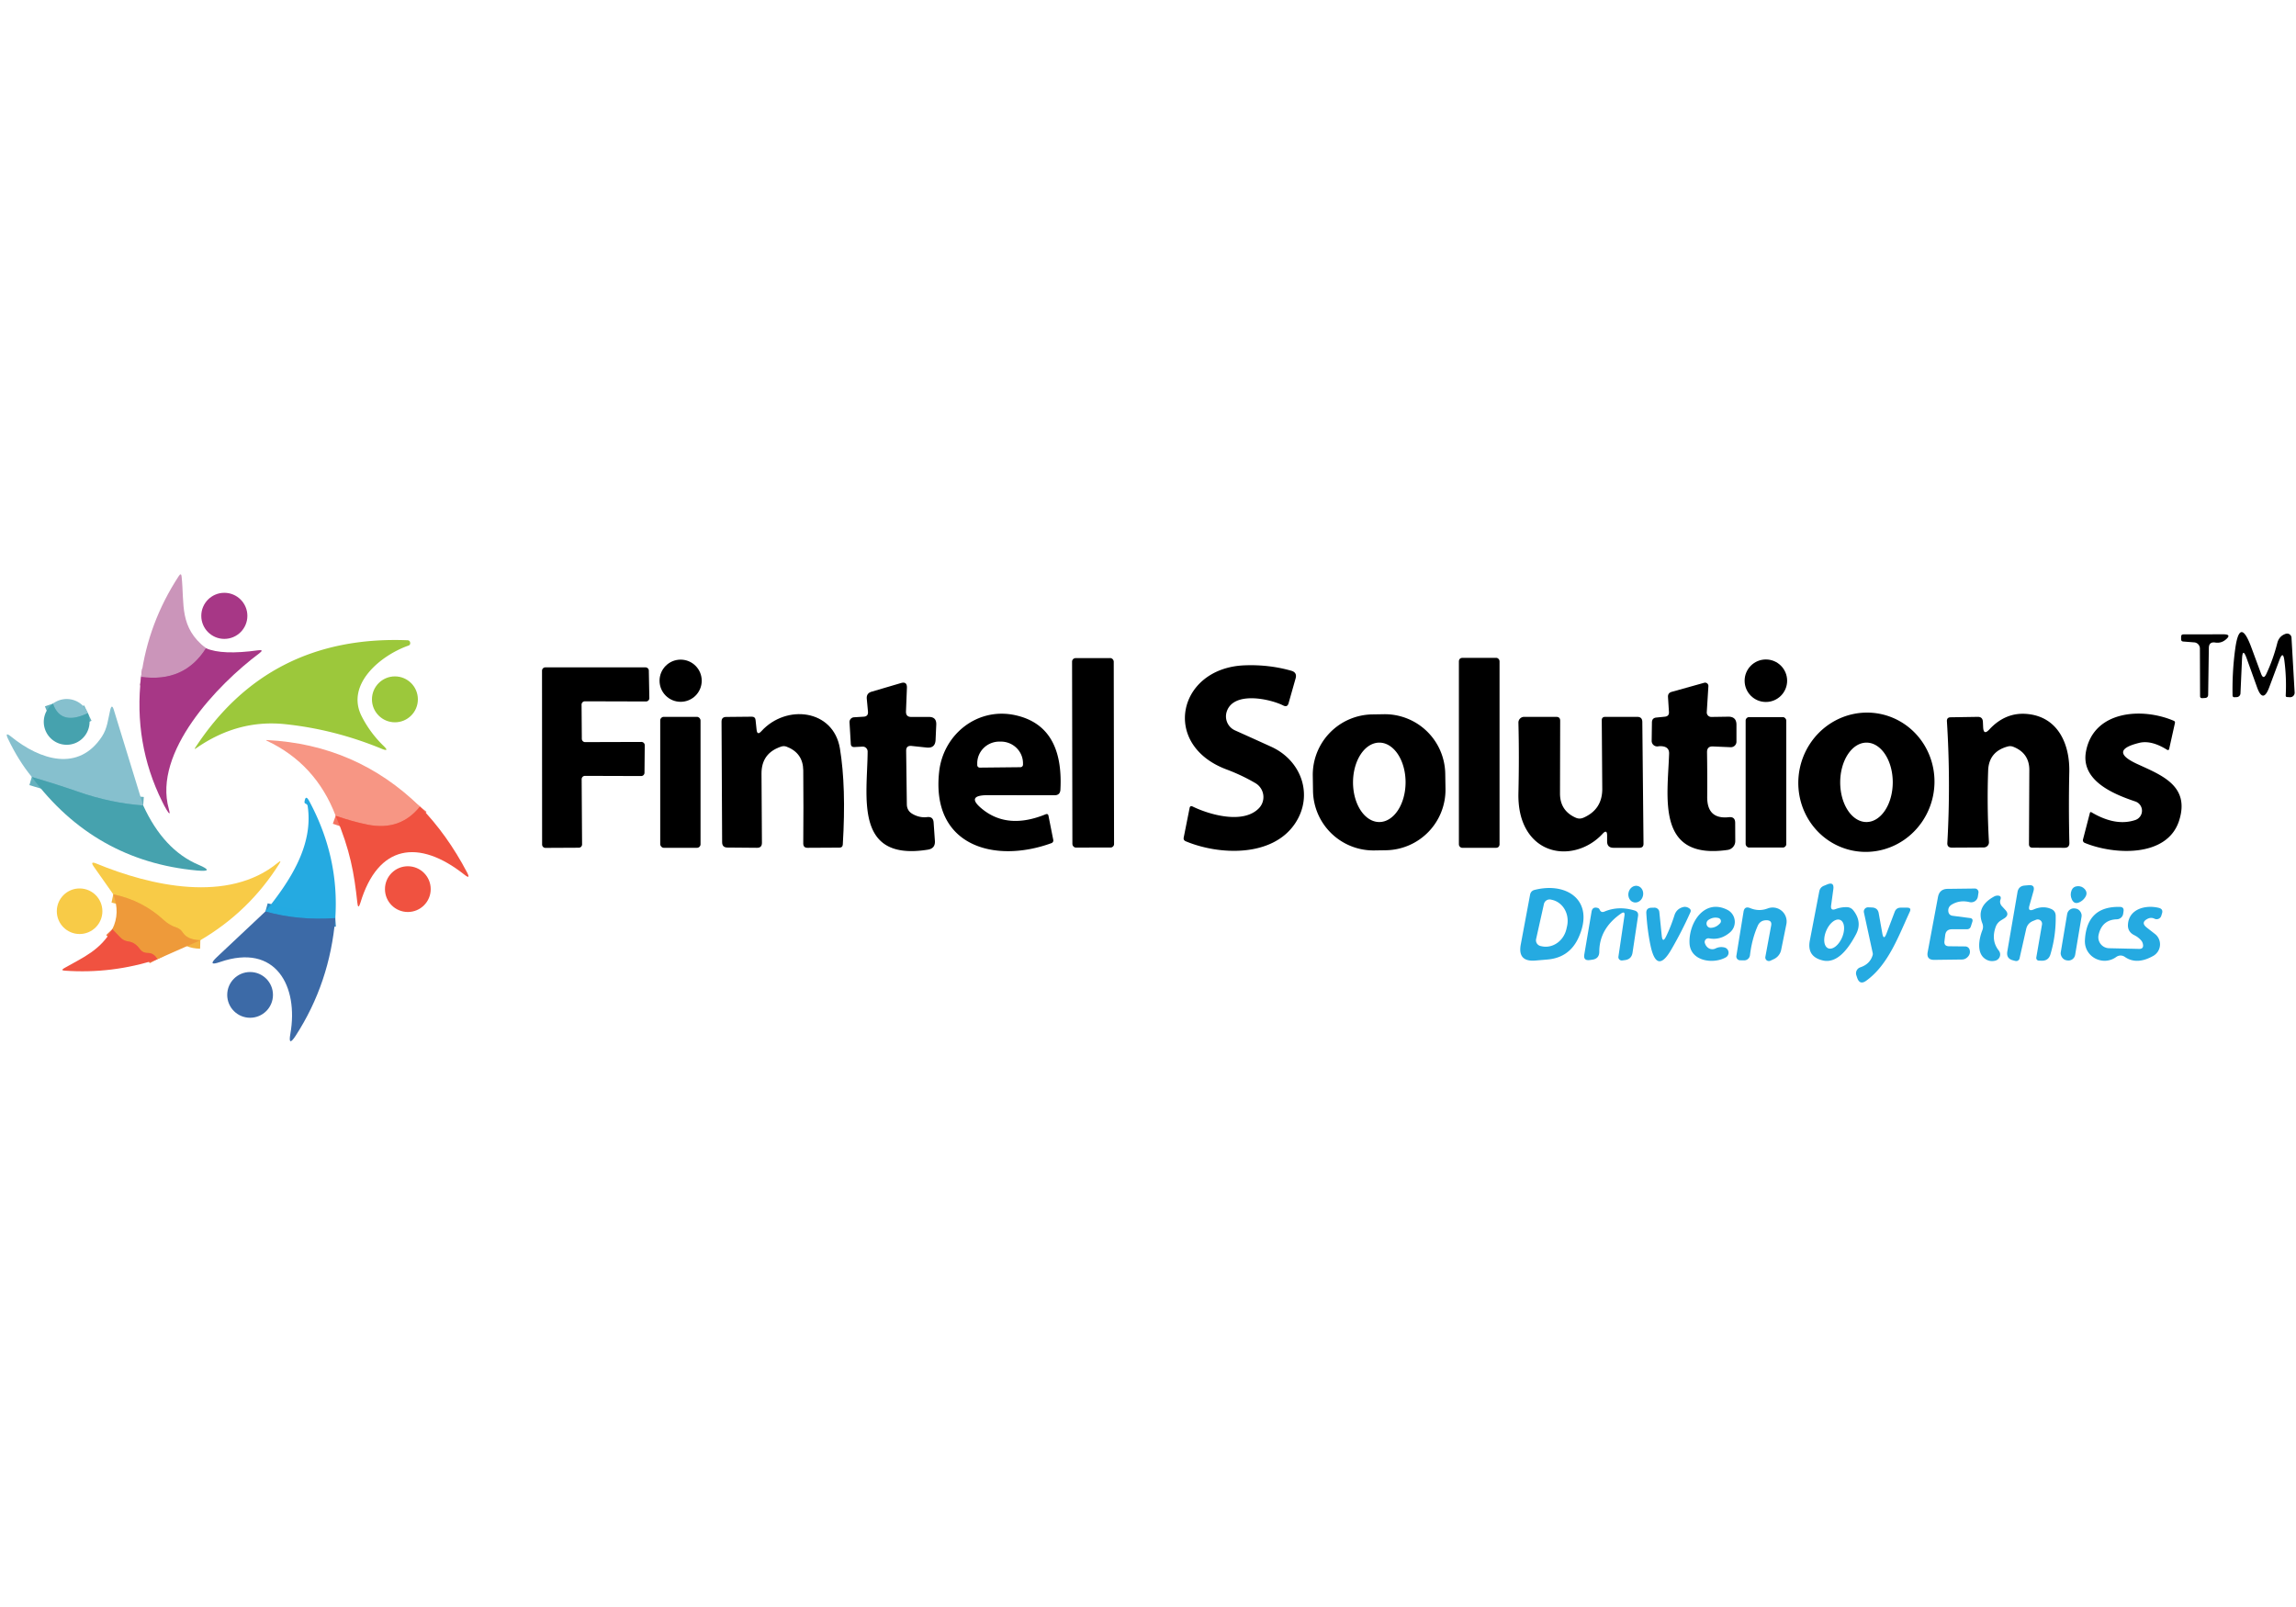 <svg xmlns="http://www.w3.org/2000/svg" viewBox="0.00 0.00 270.00 189.00"><g stroke-width="2.00" fill="none" stroke-linecap="butt"><path stroke="#b966a0" d="  M 24.22 76.24  Q 21.67 80.30 16.59 79.61"></path><path stroke="#66b1be" d="  M 10.33 83.87  Q 7.14 85.40 6.23 82.75"></path><path stroke="#66b1be" d="  M 16.84 94.73  Q 13.00 94.45 9.17 93.11  Q 6.67 92.24 3.74 91.38"></path><path stroke="#f47462" d="  M 49.38 94.86  Q 47.08 97.75 43.24 96.99  Q 41.48 96.64 39.47 95.94"></path><path stroke="#318ac4" d="  M 39.43 107.98  Q 35.04 108.28 31.21 107.20"></path><path stroke="#f3b341" d="  M 23.56 110.58  Q 22.04 110.54 21.47 109.65  Q 21.21 109.24 20.75 109.09  Q 19.92 108.82 19.28 108.23  Q 16.76 105.90 13.32 105.18"></path><path stroke="#ef763d" d="  M 18.50 112.82  Q 18.12 112.08 17.37 112.08  Q 16.76 112.08 16.41 111.58  Q 15.88 110.83 15.05 110.72  Q 14.52 110.64 14.15 110.26  L 13.21 109.28"></path></g><path fill="#cb95ba" d="  M 24.22 76.24  Q 21.67 80.30 16.59 79.61  Q 17.43 73.24 21.03 67.74  Q 21.31 67.31 21.36 67.83  C 21.70 71.11 21.06 73.79 24.22 76.24  Z"></path><circle fill="#a73786" cx="26.38" cy="72.43" r="2.71"></circle><path fill="#000000" d="  M 258.03 75.55  L 256.74 75.45  Q 256.49 75.43 256.49 75.18  L 256.49 74.89  Q 256.49 74.61 256.77 74.61  L 261.46 74.60  Q 262.52 74.60 261.69 75.26  Q 261.17 75.67 260.51 75.57  Q 259.76 75.45 259.75 76.21  L 259.67 81.71  Q 259.66 82.07 259.30 82.09  L 258.98 82.11  Q 258.72 82.12 258.72 81.86  L 258.70 76.28  A 0.73 0.72 -87.9 0 0 258.03 75.55  Z"></path><path fill="#000000" d="  M 268.06 77.60  L 266.85 80.84  Q 266.12 82.79 265.42 80.83  L 264.21 77.46  Q 263.71 76.06 263.65 77.55  L 263.47 81.55  A 0.46 0.46 0.0 0 1 263.02 81.99  L 262.77 82.00  Q 262.55 82.01 262.54 81.78  Q 262.49 79.02 262.84 76.41  Q 263.37 72.38 264.77 76.20  L 265.89 79.23  Q 266.17 79.99 266.51 79.26  Q 267.32 77.53 267.80 75.63  Q 268.01 74.80 268.80 74.54  A 0.52 0.51 -10.7 0 1 269.47 74.99  L 269.84 81.44  A 0.53 0.53 0.0 0 1 269.29 82.00  L 268.96 81.98  Q 268.79 81.98 268.79 81.80  Q 268.90 79.73 268.63 77.67  Q 268.48 76.49 268.06 77.60  Z"></path><path fill="#9cc83b" d="  M 42.51 84.20  Q 43.50 86.17 45.12 87.74  Q 45.85 88.45 44.90 88.07  Q 39.35 85.78 33.53 85.17  Q 27.91 84.58 22.98 88.06  A 0.04 0.04 0.0 0 1 22.92 88.00  Q 31.60 74.66 47.92 75.30  Q 48.18 75.31 48.23 75.56  Q 48.26 75.71 48.19 75.82  Q 48.13 75.90 48.03 75.93  C 44.78 77.07 40.65 80.46 42.51 84.20  Z"></path><path fill="#a73786" d="  M 24.22 76.24  Q 26.13 77.07 30.36 76.48  Q 31.10 76.38 30.50 76.83  C 25.54 80.54 17.98 88.46 19.85 95.13  Q 20.13 96.13 19.59 95.24  Q 19.31 94.77 19.08 94.29  Q 15.68 87.42 16.59 79.61  Q 21.67 80.30 24.22 76.24  Z"></path><rect fill="#000000" x="-2.45" y="-11.14" transform="translate(128.54,88.54) rotate(-0.1)" width="4.90" height="22.28" rx="0.40"></rect><rect fill="#000000" x="171.56" y="77.37" width="4.78" height="22.34" rx="0.38"></rect><circle fill="#000000" cx="80.04" cy="80.06" r="2.48"></circle><circle fill="#000000" cx="207.66" cy="80.06" r="2.50"></circle><path fill="#000000" d="  M 147.64 92.11  Q 146.06 91.18 144.25 90.50  C 136.47 87.60 138.51 78.55 146.36 78.25  Q 149.24 78.14 151.86 78.89  Q 152.55 79.09 152.36 79.78  L 151.53 82.71  Q 151.39 83.21 150.92 82.98  C 149.36 82.19 145.03 81.24 144.25 83.72  A 1.81 1.80 -69.4 0 0 145.23 85.90  Q 147.37 86.86 149.50 87.83  C 153.07 89.46 154.49 93.55 152.30 96.84  C 149.63 100.84 143.37 100.59 139.43 98.94  Q 139.14 98.81 139.20 98.50  L 139.89 95.04  Q 139.95 94.71 140.26 94.86  C 142.25 95.83 146.19 96.95 148.03 95.07  A 1.90 1.89 37.6 0 0 147.64 92.11  Z"></path><path fill="#000000" d="  M 68.81 87.28  L 75.43 87.26  A 0.39 0.39 0.0 0 1 75.82 87.65  L 75.79 90.88  A 0.39 0.39 0.0 0 1 75.40 91.27  L 68.79 91.25  A 0.39 0.39 0.0 0 0 68.40 91.64  L 68.45 99.31  A 0.39 0.39 0.0 0 1 68.06 99.70  L 64.14 99.72  A 0.39 0.39 0.0 0 1 63.75 99.33  L 63.74 78.88  A 0.39 0.39 0.0 0 1 64.13 78.49  L 75.91 78.49  A 0.39 0.39 0.0 0 1 76.30 78.87  L 76.36 82.10  A 0.39 0.39 0.0 0 1 75.97 82.50  L 68.78 82.48  A 0.39 0.39 0.0 0 0 68.39 82.87  L 68.42 86.89  A 0.39 0.39 0.0 0 0 68.81 87.28  Z"></path><circle fill="#9cc83b" cx="46.44" cy="82.25" r="2.70"></circle><path fill="#000000" d="  M 102.07 83.69  L 101.93 82.19  Q 101.87 81.53 102.50 81.35  L 105.93 80.34  Q 106.68 80.11 106.65 80.90  L 106.54 83.67  Q 106.52 84.33 107.17 84.32  L 109.23 84.32  Q 110.14 84.31 110.10 85.23  L 110.02 87.03  Q 109.97 88.02 108.98 87.92  L 107.19 87.73  Q 106.55 87.67 106.56 88.31  L 106.64 94.59  Q 106.65 95.37 107.33 95.74  Q 108.14 96.20 109.02 96.10  Q 109.74 96.01 109.79 96.73  L 109.94 98.89  Q 110.00 99.79 109.11 99.93  C 100.38 101.33 102.00 93.67 102.03 88.39  A 0.58 0.57 88.6 0 0 101.43 87.81  L 100.48 87.86  Q 100.07 87.88 100.05 87.48  L 99.90 84.96  A 0.56 0.56 0.0 0 1 100.42 84.36  L 101.56 84.29  Q 102.12 84.26 102.07 83.69  Z"></path><path fill="#000000" d="  M 200.74 88.47  Q 200.78 91.03 200.76 93.70  Q 200.73 96.39 203.31 96.11  Q 204.05 96.03 204.05 96.78  L 204.06 98.93  A 1.05 1.04 -4.2 0 1 203.16 99.96  C 194.72 101.17 196.11 93.82 196.28 88.63  Q 196.30 87.93 195.61 87.79  Q 195.29 87.73 194.98 87.78  A 0.65 0.65 0.0 0 1 194.23 87.13  L 194.26 84.96  Q 194.27 84.43 194.79 84.39  L 195.78 84.29  Q 196.30 84.24 196.26 83.72  L 196.15 81.98  Q 196.12 81.50 196.58 81.37  L 200.41 80.30  A 0.39 0.39 0.0 0 1 200.90 80.70  L 200.71 83.75  A 0.53 0.53 0.0 0 0 201.25 84.32  L 203.24 84.29  Q 204.20 84.28 204.20 85.24  L 204.20 87.23  A 0.66 0.65 0.9 0 1 203.52 87.88  L 201.44 87.79  Q 200.73 87.76 200.74 88.47  Z"></path><path fill="#86c0ce" d="  M 10.33 83.87  Q 7.14 85.40 6.23 82.75  A 2.69 2.69 0.0 0 1 10.33 83.87  Z"></path><path fill="#46a2ae" d="  M 6.23 82.75  Q 7.14 85.40 10.33 83.87  A 2.70 2.68 -40.0 0 1 10.10 86.36  A 2.69 2.68 25.4 0 1 7.00 87.46  A 2.70 2.70 0.0 0 1 5.15 85.00  A 2.69 2.68 70.7 0 1 6.23 82.75  Z"></path><path fill="#86c0ce" d="  M 16.84 94.73  Q 13.00 94.45 9.17 93.11  Q 6.67 92.24 3.74 91.38  Q 2.18 89.48 0.95 86.91  Q 0.51 85.99 1.30 86.63  C 4.76 89.43 9.25 90.80 11.99 86.62  C 12.63 85.65 12.70 84.60 12.96 83.51  Q 13.15 82.71 13.39 83.50  L 16.84 94.73  Z"></path><path fill="#000000" d="  M 89.54 85.99  C 92.47 82.78 98.00 83.42 98.77 88.02  Q 99.52 92.57 99.11 99.32  Q 99.09 99.69 98.72 99.69  L 94.97 99.71  Q 94.46 99.72 94.46 99.20  Q 94.50 95.03 94.46 90.59  Q 94.43 88.56 92.51 87.82  Q 92.20 87.70 91.88 87.80  Q 89.53 88.57 89.55 91.00  L 89.60 99.13  Q 89.60 99.72 89.02 99.71  L 85.55 99.68  Q 84.92 99.68 84.92 99.05  L 84.85 84.87  Q 84.85 84.33 85.38 84.32  L 88.42 84.29  Q 88.81 84.29 88.85 84.67  L 88.97 85.80  Q 89.04 86.55 89.54 85.99  Z"></path><path fill="#000000" d="  M 116.17 93.52  Q 113.45 93.52 115.58 95.21  Q 118.56 97.57 122.96 95.77  Q 123.25 95.66 123.30 95.96  L 123.86 98.78  A 0.33 0.33 0.0 0 1 123.65 99.16  C 116.96 101.60 109.47 99.51 110.44 90.76  C 110.93 86.33 114.98 83.13 119.42 84.12  Q 125.10 85.38 124.70 92.87  Q 124.67 93.53 124.01 93.53  L 116.17 93.52  Z  M 115.23 90.28  L 120.01 90.23  A 0.30 0.30 0.0 0 0 120.30 89.93  L 120.30 89.74  A 2.60 2.55 -0.6 0 0 117.67 87.22  L 117.49 87.22  A 2.60 2.55 -0.6 0 0 114.92 89.80  L 114.92 89.99  A 0.30 0.30 0.0 0 0 115.23 90.28  Z"></path><path fill="#000000" d="  M 169.983 92.778  A 7.11 7.11 0.0 0 1 162.986 99.998  L 161.626 100.02  A 7.11 7.11 0.0 0 1 154.405 93.022  L 154.377 91.243  A 7.11 7.11 0.0 0 1 161.374 84.022  L 162.734 84  A 7.11 7.11 0.0 0 1 169.955 90.998  L 169.983 92.778  Z  M 162.192 96.68  A 4.67 3.09 90.1 0 0 165.29 92.015  A 4.67 3.09 90.1 0 0 162.208 87.34  A 4.67 3.09 90.1 0 0 159.11 92.005  A 4.67 3.09 90.1 0 0 162.192 96.68  Z"></path><path fill="#000000" d="  M 217.845 100.035  A 8.20 8.00 101.5 0 1 211.641 90.405  A 8.20 8.00 101.5 0 1 221.115 83.965  A 8.20 8.00 101.5 0 1 227.319 93.595  A 8.20 8.00 101.5 0 1 217.845 100.035  Z  M 219.482 96.68  A 4.67 3.09 90.1 0 0 222.58 92.015  A 4.67 3.09 90.1 0 0 219.498 87.34  A 4.67 3.09 90.1 0 0 216.4 92.005  A 4.67 3.09 90.1 0 0 219.482 96.68  Z"></path><path fill="#000000" d="  M 233.94 85.79  Q 235.84 83.74 238.38 83.97  C 242.01 84.30 243.40 87.50 243.34 90.75  Q 243.25 95.01 243.35 99.12  Q 243.37 99.71 242.78 99.71  L 239.03 99.70  Q 238.60 99.70 238.60 99.28  L 238.64 90.58  Q 238.65 88.57 236.73 87.82  Q 236.43 87.71 236.12 87.79  Q 233.89 88.38 233.80 90.60  Q 233.65 94.71 233.89 99.03  A 0.61 0.60 -1.8 0 1 233.28 99.67  L 229.54 99.69  Q 228.96 99.69 229.00 99.12  Q 229.40 92.01 228.95 84.84  Q 228.92 84.36 229.40 84.36  L 232.57 84.31  Q 233.15 84.30 233.18 84.89  L 233.21 85.53  Q 233.26 86.53 233.94 85.79  Z"></path><path fill="#000000" d="  M 251.11 96.44  A 1.15 1.15 0.0 0 0 251.10 94.26  C 248.58 93.41 244.68 91.84 245.30 88.40  C 246.18 83.59 251.86 83.16 255.62 84.77  Q 255.81 84.85 255.76 85.05  L 255.09 88.06  Q 255.04 88.30 254.82 88.17  Q 252.97 87.02 251.56 87.37  Q 247.89 88.27 251.34 89.86  C 254.21 91.18 257.57 92.43 256.25 96.53  C 254.84 100.89 248.56 100.54 245.15 99.13  A 0.34 0.33 18.1 0 1 244.95 98.74  L 245.76 95.62  Q 245.81 95.45 245.96 95.54  Q 248.80 97.22 251.11 96.44  Z"></path><rect fill="#000000" x="77.64" y="84.31" width="4.74" height="15.40" rx="0.41"></rect><path fill="#000000" d="  M 188.48 98.04  C 185.90 100.85 181.36 101.01 179.42 97.42  Q 178.51 95.73 178.56 93.29  Q 178.66 88.96 178.56 85.00  A 0.67 0.67 0.0 0 1 179.23 84.31  L 183.01 84.31  Q 183.47 84.31 183.47 84.76  L 183.45 93.32  Q 183.45 95.35 185.30 96.17  Q 185.75 96.37 186.21 96.17  Q 188.43 95.20 188.42 92.77  L 188.36 84.73  Q 188.35 84.31 188.77 84.31  L 192.53 84.31  Q 193.12 84.31 193.13 84.90  L 193.27 99.22  Q 193.28 99.71 192.78 99.71  L 189.73 99.71  Q 189.00 99.70 188.99 98.98  L 188.99 98.24  Q 188.98 97.51 188.48 98.04  Z"></path><rect fill="#000000" x="205.28" y="84.34" width="4.78" height="15.34" rx="0.40"></rect><path fill="#f79684" d="  M 49.38 94.86  Q 47.08 97.75 43.24 96.99  Q 41.48 96.64 39.47 95.94  Q 37.14 89.84 31.40 87.13  Q 31.17 87.02 31.42 87.04  Q 41.93 87.58 49.38 94.86  Z"></path><path fill="#46a2ae" d="  M 16.84 94.73  Q 19.24 99.96 23.33 101.70  Q 25.39 102.58 23.16 102.38  Q 11.10 101.27 3.74 91.38  Q 6.67 92.24 9.17 93.11  Q 13.00 94.45 16.84 94.73  Z"></path><path fill="#25aae1" fill-opacity="0.996" d="  M 39.43 107.98  Q 35.04 108.28 31.21 107.20  C 34.16 103.57 36.87 99.37 36.18 94.80  A 0.34 0.34 0.0 0 0 35.96 94.53  Q 35.79 94.46 35.81 94.31  Q 35.93 93.40 36.36 94.21  Q 39.91 100.80 39.43 107.98  Z"></path><path fill="#f05240" d="  M 49.38 94.86  Q 52.59 98.16 54.92 102.60  Q 55.39 103.49 54.60 102.86  C 49.21 98.61 44.45 99.34 42.38 106.18  Q 42.11 107.05 42.02 106.15  C 41.65 102.72 41.19 100.02 39.47 95.94  Q 41.48 96.64 43.24 96.99  Q 47.08 97.75 49.38 94.86  Z"></path><path fill="#f8cb47" d="  M 23.56 110.58  Q 22.04 110.54 21.47 109.65  Q 21.21 109.24 20.75 109.09  Q 19.92 108.82 19.28 108.23  Q 16.76 105.90 13.32 105.18  L 11.02 101.91  Q 10.56 101.25 11.30 101.55  C 17.76 104.22 26.85 106.26 32.67 101.47  Q 33.18 101.05 32.83 101.61  Q 29.29 107.22 23.56 110.58  Z"></path><circle fill="#f05240" cx="47.96" cy="104.57" r="2.69"></circle><path fill="#25aae1" fill-opacity="0.996" d="  M 215.85 106.92  Q 216.46 106.69 217.11 106.69  Q 217.61 106.68 217.91 107.03  Q 218.06 107.21 218.17 107.39  Q 218.93 108.61 218.26 109.88  Q 216.39 113.43 214.36 112.96  Q 212.46 112.52 212.83 110.61  L 213.94 104.83  Q 214.03 104.38 214.45 104.19  L 214.84 104.03  Q 215.72 103.65 215.59 104.60  L 215.33 106.50  Q 215.25 107.14 215.85 106.92  Z  M 214.983 111.526  A 1.81 1.01 113.0 0 0 216.62 110.255  A 1.81 1.01 113.0 0 0 216.397 108.194  A 1.81 1.01 113.0 0 0 214.76 109.465  A 1.81 1.01 113.0 0 0 214.983 111.526  Z"></path><path fill="#25aae1" fill-opacity="0.996" d="  M 239.16 106.96  Q 240.25 106.49 241.20 106.90  Q 241.73 107.13 241.74 107.70  Q 241.79 110.00 241.12 112.25  Q 240.89 113.01 240.09 112.99  L 239.76 112.98  A 0.32 0.31 -84.4 0 1 239.46 112.61  L 240.13 108.73  A 0.51 0.51 0.0 0 0 239.44 108.17  L 239.09 108.31  Q 238.43 108.57 238.27 109.26  L 237.49 112.72  A 0.40 0.40 0.0 0 1 237.01 113.02  L 236.74 112.95  Q 235.91 112.75 236.05 111.91  L 237.25 104.92  Q 237.37 104.22 238.08 104.15  L 238.54 104.11  Q 239.34 104.03 239.13 104.80  L 238.65 106.51  Q 238.44 107.26 239.16 106.96  Z"></path><ellipse fill="#25aae1" fill-opacity="0.996" cx="0.00" cy="0.00" transform="translate(192.36,105.16) rotate(102.1)" rx="0.99" ry="0.87"></ellipse><path fill="#25aae1" fill-opacity="0.996" d="  M 244.27 104.23  Q 244.80 104.18 245.14 104.55  Q 245.57 105.02 245.18 105.57  Q 244.92 105.94 244.52 106.12  Q 243.93 106.39 243.65 105.80  Q 243.39 105.26 243.61 104.71  Q 243.79 104.27 244.27 104.23  Z"></path><circle fill="#f8cb47" cx="9.36" cy="107.17" r="2.68"></circle><path fill="#25aae1" fill-opacity="0.996" d="  M 185.63 110.27  Q 184.56 112.63 181.97 112.85  L 180.56 112.97  Q 178.44 113.15 178.84 111.06  L 179.93 105.23  Q 180.02 104.77 180.47 104.66  C 184.31 103.69 187.59 105.96 185.63 110.27  Z  M 181.56 106.32  L 180.64 110.44  A 0.69 0.69 0.0 0 0 181.16 111.26  L 181.29 111.29  A 2.64 2.40 -77.4 0 0 184.21 109.24  L 184.28 108.93  A 2.64 2.40 -77.4 0 0 182.51 105.83  L 182.38 105.80  A 0.69 0.69 0.0 0 0 181.56 106.32  Z"></path><path fill="#25aae1" fill-opacity="0.996" d="  M 229.19 111.29  L 231.10 111.31  A 0.54 0.54 0.0 0 1 231.63 111.74  Q 231.74 112.21 231.37 112.57  Q 231.09 112.85 230.69 112.85  L 227.47 112.89  Q 226.51 112.90 226.69 111.96  L 227.90 105.49  Q 228.08 104.56 229.02 104.54  L 232.23 104.50  A 0.43 0.43 0.0 0 1 232.66 104.99  L 232.59 105.44  A 0.80 0.79 10.6 0 1 231.62 106.10  Q 230.48 105.82 229.53 106.38  Q 229.08 106.65 229.11 107.14  Q 229.15 107.65 229.65 107.71  L 231.65 107.97  Q 232.06 108.02 231.94 108.41  L 231.77 108.94  Q 231.67 109.28 231.31 109.29  L 229.53 109.29  Q 228.84 109.30 228.75 109.97  L 228.66 110.69  Q 228.59 111.28 229.19 111.29  Z"></path><path fill="#ee9a3a" d="  M 13.32 105.18  Q 16.76 105.90 19.28 108.23  Q 19.92 108.82 20.75 109.09  Q 21.21 109.24 21.47 109.65  Q 22.04 110.54 23.56 110.58  L 18.50 112.82  Q 18.12 112.08 17.37 112.08  Q 16.76 112.08 16.41 111.58  Q 15.88 110.83 15.05 110.72  Q 14.52 110.64 14.15 110.26  L 13.21 109.28  Q 14.16 107.38 13.32 105.18  Z"></path><path fill="#25aae1" fill-opacity="0.996" d="  M 234.70 108.97  Q 234.10 110.60 235.05 111.80  A 0.75 0.74 -26.9 0 1 234.66 112.98  Q 233.97 113.16 233.40 112.74  C 232.41 112.01 232.74 110.37 233.11 109.42  Q 233.28 109.00 233.11 108.58  Q 232.36 106.62 234.48 105.45  Q 234.75 105.30 235.02 105.34  Q 235.39 105.39 235.24 105.82  A 0.76 0.74 33.0 0 0 235.41 106.57  L 235.82 107.02  Q 236.35 107.59 235.69 108.01  L 235.27 108.27  A 1.48 1.45 -6.4 0 0 234.70 108.97  Z"></path><path fill="#25aae1" fill-opacity="0.996" d="  M 195.94 110.10  Q 196.49 108.97 196.91 107.64  Q 197.15 106.90 197.90 106.69  Q 198.29 106.58 198.65 106.83  Q 198.91 107.01 198.78 107.30  Q 197.77 109.56 196.53 111.69  Q 194.85 114.59 194.12 111.32  Q 193.72 109.47 193.60 107.39  Q 193.57 106.79 194.17 106.76  L 194.54 106.75  A 0.57 0.56 -3.7 0 1 195.13 107.26  L 195.41 110.01  Q 195.51 111.01 195.94 110.10  Z"></path><path fill="#25aae1" fill-opacity="0.996" d="  M 252.46 109.10  L 253.41 109.84  A 1.56 1.55 -40.8 0 1 253.22 112.42  Q 251.27 113.52 249.87 112.54  A 0.86 0.86 0.0 0 0 248.86 112.55  C 247.30 113.68 245.05 112.55 245.18 110.53  Q 245.41 106.57 249.29 106.66  Q 249.79 106.67 249.72 107.17  L 249.68 107.45  A 0.78 0.76 2.6 0 1 248.93 108.12  Q 247.20 108.17 246.79 109.93  A 1.29 1.29 0.0 0 0 248.01 111.52  L 251.53 111.60  Q 252.12 111.62 252.00 111.04  Q 251.95 110.78 251.77 110.58  Q 251.44 110.21 250.99 109.99  Q 250.18 109.59 250.24 108.72  C 250.36 106.89 252.32 106.40 253.85 106.77  Q 254.43 106.91 254.23 107.47  L 254.15 107.73  A 0.57 0.57 0.0 0 1 253.36 108.05  Q 252.97 107.86 252.57 108.05  Q 251.68 108.49 252.46 109.10  Z"></path><path fill="#25aae1" fill-opacity="0.996" d="  M 188.68 107.21  Q 190.34 106.51 192.24 107.09  Q 192.70 107.24 192.63 107.72  L 191.98 112.04  Q 191.86 112.82 191.08 112.92  L 190.77 112.96  A 0.40 0.39 0.5 0 1 190.32 112.51  L 191.03 107.69  Q 191.11 107.11 190.63 107.44  Q 188.08 109.21 188.07 111.92  Q 188.07 112.76 187.24 112.87  L 186.96 112.91  Q 186.17 113.02 186.31 112.24  L 187.16 107.23  Q 187.26 106.61 187.87 106.78  Q 188.04 106.82 188.11 106.98  Q 188.28 107.38 188.68 107.21  Z"></path><path fill="#25aae1" fill-opacity="0.996" d="  M 200.98 110.36  A 0.44 0.43 -2.5 0 0 200.48 110.90  Q 200.57 111.21 200.79 111.41  A 0.85 0.83 -36.1 0 0 201.74 111.55  Q 202.24 111.30 202.78 111.43  A 0.63 0.63 0.0 0 1 202.94 112.60  C 201.46 113.43 198.75 113.05 198.68 110.90  C 198.59 108.51 200.43 105.65 203.12 107.00  A 1.61 1.60 -52.2 0 1 203.45 109.65  Q 202.33 110.61 200.98 110.36  Z  M 200.91 108.19  A 0.51 0.50 -63.1 0 0 201.21 109.12  Q 201.82 109.09 202.28 108.58  A 0.38 0.37 28.2 0 0 202.09 107.97  Q 201.48 107.81 200.91 108.19  Z"></path><path fill="#25aae1" fill-opacity="0.996" d="  M 207.77 108.23  Q 207.00 108.21 206.70 108.89  Q 206.02 110.43 205.79 112.34  A 0.69 0.69 0.0 0 1 205.08 112.95  L 204.62 112.94  A 0.45 0.45 0.0 0 1 204.19 112.42  L 205.03 107.25  Q 205.14 106.52 205.83 106.81  Q 206.86 107.23 207.88 106.84  A 1.64 1.64 0.0 0 1 210.07 108.69  L 209.46 111.70  A 1.55 1.53 -6.9 0 1 208.58 112.81  L 208.19 112.99  A 0.42 0.42 0.0 0 1 207.60 112.53  L 208.28 108.86  Q 208.40 108.25 207.77 108.23  Z"></path><path fill="#25aae1" fill-opacity="0.996" d="  M 221.84 109.80  L 222.81 107.24  Q 223.00 106.75 223.52 106.75  L 224.27 106.75  Q 224.81 106.75 224.58 107.24  C 223.28 110.04 222.07 113.47 219.45 115.35  Q 218.70 115.88 218.40 115.01  L 218.30 114.71  A 0.74 0.74 0.0 0 1 218.76 113.77  Q 219.91 113.39 220.22 112.32  A 0.57 0.48 -49.7 0 0 220.22 112.07  L 219.19 107.32  A 0.50 0.50 0.0 0 1 219.70 106.71  L 220.16 106.73  Q 220.82 106.77 220.93 107.41  L 221.35 109.76  Q 221.51 110.66 221.84 109.80  Z"></path><rect fill="#25aae1" fill-opacity="0.996" x="-0.86" y="-3.09" transform="translate(243.56,109.90) rotate(9.5)" width="1.72" height="6.18" rx="0.80"></rect><path fill="#3c6aa7" d="  M 31.21 107.20  Q 35.04 108.28 39.43 107.98  Q 38.79 115.60 34.77 121.81  Q 33.85 123.22 34.15 121.56  C 35.12 116.05 32.47 110.87 25.88 113.14  Q 24.31 113.69 25.52 112.55  L 31.21 107.20  Z"></path><path fill="#f05240" d="  M 13.21 109.28  L 14.15 110.26  Q 14.52 110.64 15.05 110.72  Q 15.88 110.83 16.41 111.58  Q 16.76 112.08 17.37 112.08  Q 18.12 112.08 18.50 112.82  Q 13.17 114.56 7.61 114.16  Q 7.10 114.13 7.54 113.87  C 9.89 112.54 11.79 111.76 13.21 109.28  Z"></path><circle fill="#3c6aa7" cx="29.41" cy="117.01" r="2.69"></circle></svg>